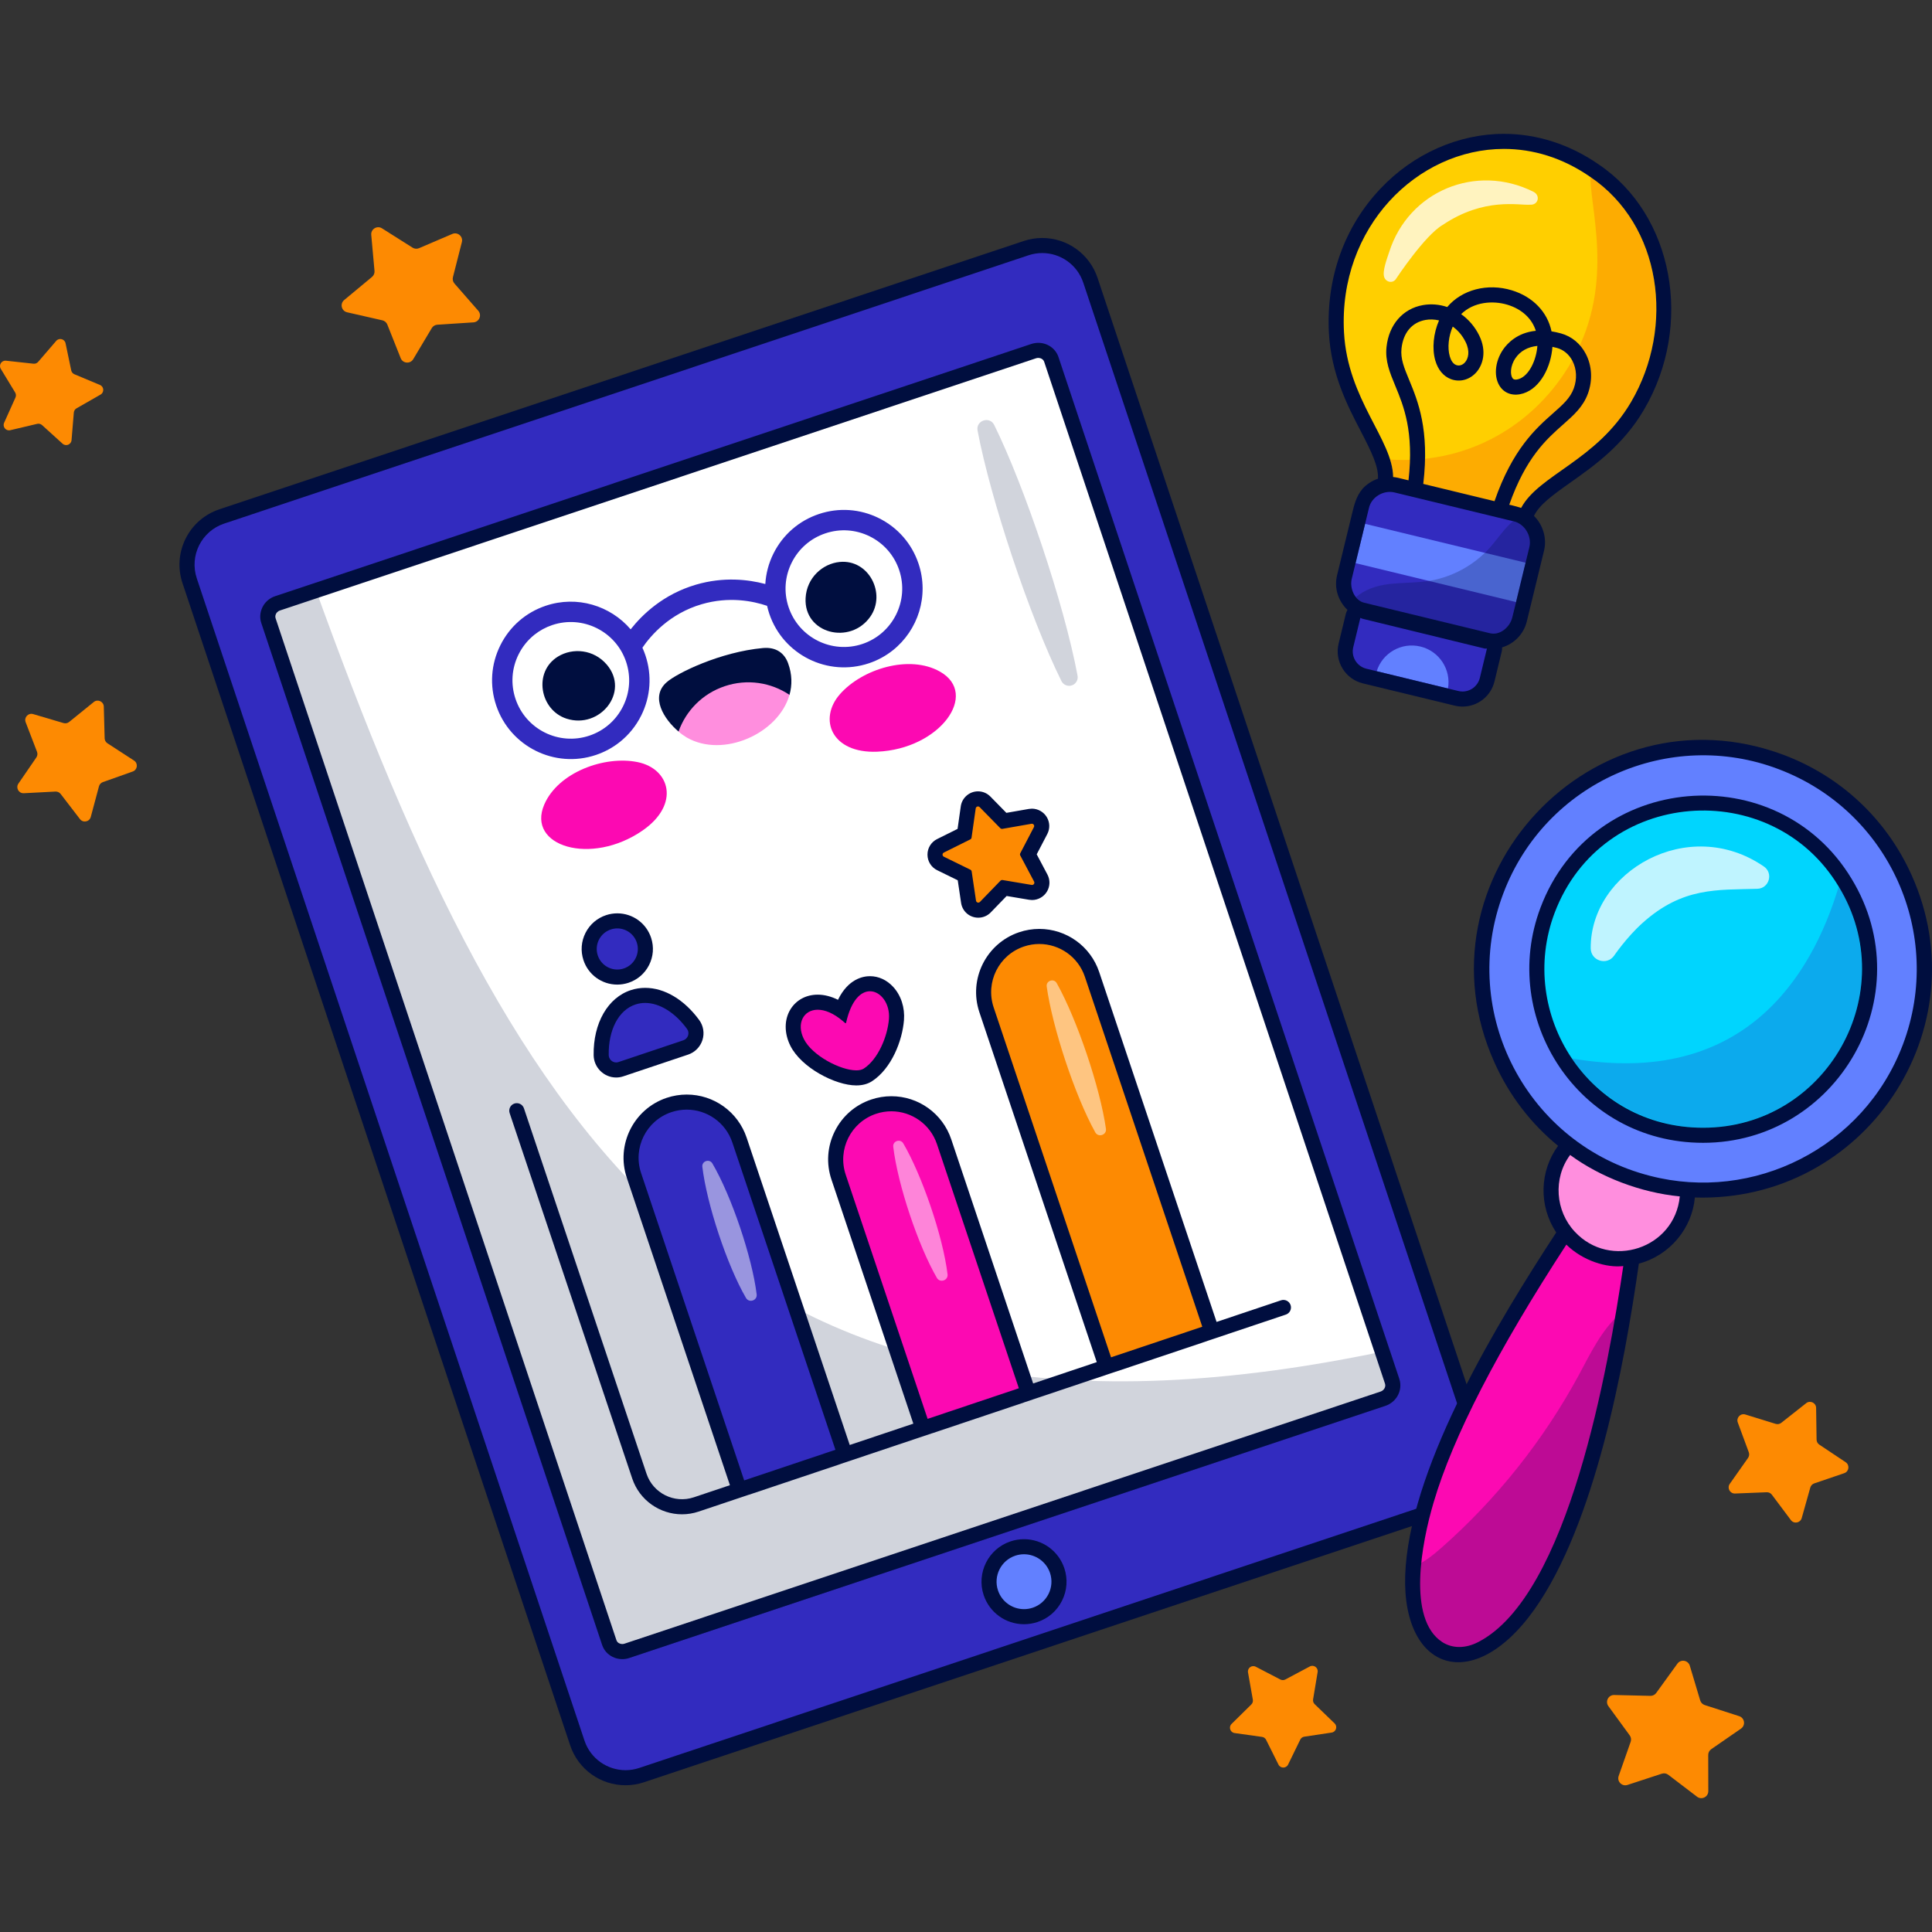 <svg xmlns="http://www.w3.org/2000/svg" xmlns:xlink="http://www.w3.org/1999/xlink" id="Capa_1" x="0px" y="0px" viewBox="0 0 512 512" style="enable-background:new 0 0 512 512;" xml:space="preserve" width="512" height="512"><rect x="0" y="0" width="512" height="512" fill="#333333" stroke="none"/><g>	<g>		<g>			<path style="fill:#322BBF;" d="M165.775,471.111c-5.804,0-10.941-3.703-12.779-9.212L50.26,153.908     c-2.351-7.05,1.469-14.696,8.517-17.047l213.145-71.098c1.389-0.464,2.827-0.698,4.277-0.698c5.8,0,10.933,3.703,12.77,9.215     l102.737,307.991c2.351,7.048-1.471,14.694-8.517,17.047l-213.145,71.098C168.659,470.877,167.223,471.111,165.775,471.111z"></path>			<path style="fill:#6280FF;" d="M271.376,428.438c-3.997-0.002-7.533-2.548-8.797-6.337c-0.782-2.344-0.604-4.858,0.503-7.074     s3.009-3.869,5.356-4.652c0.949-0.316,1.933-0.477,2.927-0.477c3.999,0,7.536,2.546,8.801,6.335     c1.618,4.849-1.012,10.109-5.858,11.726C273.356,428.275,272.37,428.438,271.376,428.438L271.376,428.438z"></path>			<g>				<g>					<g>						<path style="fill:#FFFFFF;" d="M164.9,437.687c-0.602,0-1.2-0.147-1.731-0.423c-0.817-0.416-1.417-1.118-1.707-1.985        L71.133,164.459c-0.277-0.83-0.212-1.744,0.18-2.58c0.442-0.947,1.257-1.668,2.247-1.987l200.353-66.834        c0.407-0.136,0.826-0.206,1.246-0.206c1.584,0,2.973,0.964,3.453,2.401l90.326,270.818c0.615,1.874-0.479,3.939-2.44,4.597        l-200.338,66.808C165.745,437.615,165.322,437.687,164.9,437.687z"></path>					</g>				</g>				<g style="opacity:0.18;">					<path style="fill:#000E3F;" d="M368.284,357.783l2.549,7.66c0.959,2.921-0.691,6.111-3.7,7.12l-200.34,66.808       c-1.579,0.53-3.204,0.363-4.548-0.336c-0.05-0.088-0.088-0.201-0.119-0.295L69.508,161.028       c0.644-1.388,1.852-2.525,3.438-3.036l10.143-3.382C136.783,303.76,194.388,394.903,368.284,357.783z"></path>					<path style="fill:#000E3F;" d="M281.287,180.485c-8.463-17.108-18.837-48.38-22.221-66.383       c-0.502-2.671,3.211-3.911,4.415-1.473c7.915,16.051,18.507,47.284,22.081,66.429c0.23,1.235-0.584,2.423-1.819,2.654       C282.72,181.903,281.728,181.374,281.287,180.485z"></path>				</g>			</g>			<g>				<path style="fill:#FC09B2;" d="M168.946,201.96c-8.738-1.769-21.003,2.686-24.704,11.235      c-4.802,11.091,12.422,16.349,26.073,6.881C180.281,213.163,177.596,203.711,168.946,201.96z"></path>				<path style="fill:#FC09B2;" d="M232.463,199.206c16.599-0.69,27.158-15.277,16.636-21.222      c-8.112-4.583-20.579-0.732-26.479,5.952C216.781,190.553,220.345,199.709,232.463,199.206z"></path>				<path style="fill:#FC09B2;" d="M271.905,367.278l-21.707-64.71c-2.019-6.019-7.637-10.062-13.981-10.062      c-1.593,0-3.172,0.26-4.693,0.769c-3.735,1.254-6.76,3.887-8.515,7.412c-1.755,3.527-2.03,7.527-0.778,11.262l21.707,64.71      c0.169,0.503,0.531,0.917,1.003,1.153c0.28,0.139,0.585,0.21,0.891,0.21c0.215,0,0.429-0.035,0.635-0.104l24.18-8.112      C271.692,369.456,272.256,368.323,271.905,367.278z"></path>				<path style="fill:#FC09B2;" d="M229.998,284.86c4.431-2.871,7.163-9.546,7.572-14.653c0.225-2.801-0.628-5.473-2.344-7.332      c-1.298-1.406-2.957-2.18-4.673-2.18c-1.612,0-5.293,0.756-7.503,7.146c-2.16-1.478-4.325-2.249-6.342-2.249      c-2.355,0-4.366,1.068-5.519,2.929c-1.317,2.128-1.3,5.009,0.046,7.713c2.526,5.072,10.735,9.416,15.684,9.416      C228.154,285.651,229.192,285.385,229.998,284.86z"></path>			</g>			<g>				<path style="fill:#322BBF;" d="M243.416,149.359c-1.774-5.281-5.5-9.556-10.489-12.036c-4.988-2.481-10.644-2.868-15.926-1.094      c-5.284,1.771-9.552,5.496-12.037,10.486c-1.27,2.555-1.983,5.286-2.147,8.052c-4.524-1.204-11.054-1.974-18.401,0.181      c-8.615,2.528-14.184,7.893-17.286,11.831c-5.368-6.277-14.203-9.034-22.499-6.248c-5.285,1.773-9.559,5.5-12.037,10.486      c-2.482,4.989-2.872,10.647-1.098,15.928c3.662,10.901,15.51,16.792,26.411,13.131c2.341-0.785,4.484-1.954,6.36-3.447      c2.359-1.876,4.297-4.261,5.677-7.039c2.482-4.989,2.872-10.646,1.098-15.927c-0.233-0.693-0.501-1.364-0.796-2.016      c2.25-3.285,7.219-9.032,15.69-11.517c7.283-2.136,13.612-0.851,17.35,0.419c0.159,0.702,0.349,1.4,0.581,2.091      c3.663,10.902,15.511,16.792,26.412,13.132c2.359-0.791,4.484-1.967,6.327-3.433      C243.286,167.028,246.283,157.904,243.416,149.359z M165.111,187.183c-1.839,3.696-5.009,6.46-8.922,7.772      c-8.079,2.714-16.858-1.653-19.571-9.733c-1.316-3.913-1.027-8.104,0.811-11.801c1.024-2.06,2.46-3.826,4.208-5.217      c1.391-1.106,2.979-1.973,4.713-2.556c8.079-2.713,16.859,1.653,19.572,9.734C167.238,179.295,166.95,183.487,165.111,187.183z       M228.562,170.652c-8.079,2.714-16.859-1.653-19.572-9.734c-1.315-3.912-1.027-8.104,0.812-11.8      c1.842-3.7,5.012-6.459,8.919-7.77c3.915-1.314,8.106-1.027,11.802,0.812c3.696,1.839,6.457,5.005,7.771,8.919      C241.008,159.16,236.635,167.94,228.562,170.652z"></path>				<path style="fill:#322BBF;" d="M195.971,302.128c-2.019-6.019-7.64-10.062-13.985-10.062c-1.59,0-3.168,0.258-4.689,0.767      c-3.735,1.255-6.76,3.887-8.515,7.414c-1.755,3.527-2.03,7.527-0.778,11.26l27.325,81.458c0.282,0.834,1.06,1.363,1.894,1.363      c0.21,0,0.425-0.035,0.635-0.104l24.179-8.109c0.503-0.169,0.917-0.531,1.153-1.003c0.236-0.475,0.273-1.023,0.106-1.525      L195.971,302.128z"></path>				<path style="fill:#322BBF;" d="M165.894,258.562c1.889-0.615,3.426-1.93,4.327-3.703c0.901-1.772,1.057-3.792,0.44-5.679      c-1.001-3.075-3.844-5.137-7.072-5.137c-0.784,0-1.562,0.124-2.31,0.368c-1.892,0.615-3.43,1.931-4.329,3.703      c-0.901,1.772-1.057,3.792-0.44,5.681c1.001,3.072,3.844,5.135,7.074,5.135C164.367,258.93,165.145,258.807,165.894,258.562z"></path>				<path style="fill:#322BBF;" d="M184.256,275.011c0.384-1.209,0.18-2.483-0.563-3.499c-3.586-4.907-8.222-7.722-12.72-7.722      c-1.072,0-2.123,0.165-3.122,0.487c-5.295,1.703-8.645,7.72-8.534,15.325c0.032,2.18,1.814,3.95,3.971,3.95      c0.429,0,0.854-0.069,1.263-0.206l17.173-5.761C182.924,277.182,183.871,276.22,184.256,275.011z"></path>			</g>			<g>				<path style="fill:#FD8A02;" d="M294.442,361.717c-0.306,0-0.611-0.071-0.891-0.21c-0.472-0.236-0.834-0.65-1.003-1.153      l-31.11-92.742c-1.252-3.735-0.977-7.735,0.778-11.262c1.755-3.525,4.78-6.158,8.515-7.412c1.521-0.509,3.098-0.767,4.691-0.767      c6.344,0,11.964,4.043,13.981,10.06l31.113,92.742c0.351,1.044-0.212,2.178-1.259,2.529l-24.179,8.112      C294.871,361.682,294.656,361.717,294.442,361.717z"></path>				<path style="fill:#FD8A02;" d="M259.256,241.201c-1.307,0-2.392-0.936-2.583-2.225l-1.042-7.026l-6.381-3.124      c-0.895-0.435-1.458-1.328-1.463-2.329c-0.004-0.999,0.55-1.898,1.445-2.344l6.361-3.166l1.001-7.035      c0.184-1.298,1.272-2.24,2.582-2.24c0.704,0,1.365,0.28,1.861,0.786l4.97,5.068l6.998-1.224c0.115-0.02,0.338-0.039,0.453-0.039      c0.919,0,1.751,0.47,2.227,1.257c0.475,0.784,0.505,1.74,0.08,2.555l-3.285,6.3l3.326,6.277      c0.433,0.817,0.405,1.774-0.069,2.563c-0.47,0.78-1.324,1.265-2.229,1.265c-0.113,0-0.329-0.02-0.44-0.037l-7.003-1.179      l-4.944,5.102C260.632,240.917,259.967,241.201,259.256,241.201z"></path>			</g>			<g style="opacity:0.5;">				<path style="fill:#FFFFFF;" d="M280.051,260.551c5.469,9.781,11.512,27.829,13.035,38.579c0.234,1.657-2.012,2.417-2.831,0.95      c-5.478-9.872-11.392-27.979-12.866-38.635C277.174,259.888,279.277,259.179,280.051,260.551z"></path>				<path style="fill:#FFFFFF;" d="M239.383,303.017c4.852,8.277,10.491,24.458,11.728,34.683c0.199,1.639-2.001,2.373-2.83,0.949      c-4.902-8.428-10.375-24.673-11.56-34.739C236.54,302.374,238.601,301.684,239.383,303.017z"></path>				<path style="fill:#FFFFFF;" d="M188.793,308.334c5.067,8.645,10.542,24.881,11.729,34.682c0.199,1.639-2.001,2.373-2.83,0.949      c-5.014-8.62-10.408-24.95-11.56-34.739C185.951,307.695,188.008,306.996,188.793,308.334z"></path>			</g>		</g>		<g>			<path style="fill:#000E3F;" d="M393.6,381.64L290.864,73.65c-2.111-6.329-8.005-10.581-14.666-10.581     c-1.664,0-3.315,0.269-4.907,0.8L58.146,134.967c-3.921,1.308-7.098,4.063-8.945,7.757c-1.848,3.696-2.145,7.892-0.836,11.816     l102.736,307.99c2.111,6.328,8.008,10.579,14.674,10.579c1.662,0,3.31-0.269,4.898-0.798l213.145-71.099     c3.924-1.309,7.102-4.065,8.948-7.762C394.612,389.756,394.908,385.561,393.6,381.64z M382.555,397.424L169.41,468.523     c-1.205,0.402-2.43,0.593-3.635,0.593c-4.804,0-9.281-3.04-10.885-7.849L52.154,153.276c-2.009-6.022,1.242-12.514,7.256-14.521     l213.145-71.099c1.209-0.403,2.436-0.595,3.643-0.595c4.804,0,9.272,3.038,10.878,7.851l102.736,307.99     C391.818,388.918,388.578,395.415,382.555,397.424z"></path>			<path style="fill:#000E3F;" d="M271.364,407.901c-1.208,0-2.405,0.195-3.556,0.579c-5.893,1.966-9.088,8.359-7.122,14.252     c1.537,4.607,5.833,7.703,10.69,7.703c1.21,0,2.408-0.195,3.562-0.58c2.85-0.951,5.162-2.958,6.509-5.65     c1.347-2.694,1.565-5.749,0.614-8.602C280.523,410.996,276.225,407.901,271.364,407.901z M273.674,426.066     c-0.762,0.254-1.537,0.375-2.299,0.375c-3.044,0-5.886-1.928-6.901-4.973c-1.268-3.801,0.791-7.93,4.598-9.2     c0.76-0.253,1.532-0.374,2.292-0.374c3.045,0,5.893,1.93,6.908,4.971C279.541,420.672,277.475,424.798,273.674,426.066z"></path>			<path style="fill:#000E3F;" d="M368.284,357.783L280.506,94.619c-0.775-2.311-2.972-3.764-5.348-3.764     c-0.621,0-1.254,0.099-1.878,0.309L83.088,154.61l-10.142,3.382c-1.586,0.51-2.794,1.648-3.438,3.036     c-0.587,1.243-0.728,2.692-0.268,4.065l90.327,270.823c0.467,1.391,1.44,2.487,2.678,3.119c0.808,0.42,1.717,0.648,2.657,0.648     c0.624,0,1.261-0.1,1.891-0.312l200.34-66.808c3.009-1.009,4.659-4.2,3.7-7.12L368.284,357.783z M365.87,368.774l-200.347,66.81     c-0.207,0.069-0.415,0.104-0.621,0.104c-0.284,0-0.565-0.068-0.843-0.213c-0.235-0.12-0.548-0.361-0.704-0.824L73.027,163.822     c-0.152-0.455-0.007-0.877,0.104-1.114c0.118-0.255,0.411-0.713,1.078-0.928l10.143-3.382L274.55,94.95     c0.2-0.067,0.405-0.101,0.608-0.101c0.604,0,1.321,0.322,1.56,1.034l87.777,263.161l2.544,7.645     C367.315,367.529,366.788,368.466,365.87,368.774z"></path>			<path style="fill:#000E3F;" d="M150.152,190.457c8.811,2.828,16.804-7.053,10.682-14.291c-3.479-4.112-9.092-4.548-12.967-2.17     C141.239,178.061,143.064,188.181,150.152,190.457z"></path>			<path style="fill:#000E3F;" d="M230.635,163.43c4.278-6.093-0.375-15.263-8.112-14.506c-4.526,0.444-8.738,4.179-9.03,9.558     C212.98,167.948,225.318,171.003,230.635,163.43z"></path>			<path style="fill:#000E3F;" d="M179.822,193.867l11.53-3.934l17.871-5.788c0.734-2.604,0.708-5.425-0.365-8.365     c-0.97-2.697-3.178-4.356-6.653-4.046c-11.295,1.028-22.829,6.637-25.579,9.104C172.252,184.727,175.959,190.599,179.822,193.867     z"></path>			<path style="fill:#000E3F;" d="M339.486,344.594l-17.083,5.731l-31.107-92.729c-2.292-6.832-8.671-11.423-15.874-11.423     c-1.808,0-3.601,0.294-5.327,0.873c-8.754,2.937-13.487,12.448-10.55,21.202l31.107,92.729l-16.857,5.655l-21.704-64.699     c-2.292-6.832-8.671-11.423-15.874-11.423c-1.808,0-3.601,0.294-5.327,0.873c-4.24,1.423-7.673,4.411-9.666,8.416     c-1.993,4.004-2.306,8.545-0.884,12.786l21.704,64.699l-16.857,5.655l-27.322-81.446c-2.292-6.832-8.671-11.423-15.874-11.423     c-1.808,0-3.6,0.294-5.327,0.873c-8.754,2.937-13.487,12.448-10.55,21.202l27.322,81.446l-9.56,3.207     c-5.174,1.733-10.807-1.064-12.54-6.24l-32.488-96.848c-0.353-1.044-1.484-1.606-2.529-1.259     c-1.047,0.351-1.61,1.484-1.259,2.528l32.488,96.848c1.948,5.804,7.379,9.479,13.19,9.479c1.46,0,2.947-0.232,4.407-0.721     l13.277-4.454c0.024-0.008,0.05-0.004,0.074-0.012l24.179-8.111c0.039-0.013,0.072-0.035,0.11-0.049l24.245-8.134     c0.024-0.008,0.05-0.004,0.075-0.012l24.179-8.111c0.04-0.013,0.073-0.036,0.112-0.051l24.242-8.132     c0.025-0.008,0.051-0.004,0.076-0.012l24.179-8.111c0.041-0.014,0.077-0.038,0.117-0.052l20.748-6.96     c1.046-0.351,1.61-1.484,1.259-2.528C341.663,344.809,340.532,344.249,339.486,344.594z M263.331,266.977     c-2.24-6.677,1.357-13.905,8.034-16.145c1.345-0.451,2.712-0.666,4.057-0.666c5.33,0,10.299,3.368,12.088,8.7l31.106,92.729     l-24.179,8.111L263.331,266.977z M224.124,311.314c-2.24-6.677,1.357-13.905,8.034-16.145c1.345-0.451,2.712-0.666,4.057-0.666     c5.33,0,10.299,3.368,12.088,8.699l21.704,64.699l-24.179,8.111L224.124,311.314z M169.897,310.873     c-2.24-6.677,1.357-13.905,8.034-16.145l0,0c1.345-0.451,2.712-0.666,4.057-0.666c5.33,0,10.3,3.368,12.088,8.7l27.322,81.446     l-24.179,8.111L169.897,310.873z"></path>			<path style="fill:#000E3F;" d="M155.171,247.21c-1.142,2.248-1.341,4.806-0.56,7.203c1.27,3.897,4.877,6.515,8.974,6.515     c0.993,0,1.978-0.157,2.927-0.466c2.397-0.782,4.347-2.45,5.489-4.698c1.143-2.248,1.341-4.806,0.56-7.203     c-1.271-3.897-4.877-6.515-8.974-6.515c-0.993,0-1.978,0.157-2.927,0.466C158.263,243.294,156.313,244.962,155.171,247.21z      M163.587,246.039c2.294,0,4.427,1.461,5.177,3.76c0.932,2.86-0.63,5.934-3.49,6.866c-0.561,0.183-1.129,0.27-1.689,0.27     c-2.294,0-4.427-1.461-5.177-3.76c-0.932-2.86,0.63-5.934,3.49-6.866C162.458,246.126,163.027,246.039,163.587,246.039z"></path>			<path style="fill:#000E3F;" d="M170.973,261.794C170.973,261.794,170.973,261.794,170.973,261.794     c-1.28,0-2.537,0.196-3.736,0.582c-6.148,1.979-10.04,8.752-9.916,17.255c0.048,3.264,2.724,5.919,5.967,5.919     c0.644,0,1.282-0.104,1.898-0.311l17.174-5.761c1.802-0.604,3.222-2.048,3.799-3.862c0.571-1.794,0.252-3.769-0.853-5.281     C181.341,264.907,176.117,261.794,170.973,261.794z M181.09,275.692l-17.174,5.761c-0.211,0.071-0.422,0.104-0.628,0.104     c-1.046,0-1.957-0.855-1.973-1.984c-0.096-6.545,2.55-11.915,7.147-13.395c0.818-0.263,1.659-0.39,2.511-0.39     c3.883,0,7.986,2.628,11.109,6.903C182.857,273.753,182.337,275.273,181.09,275.692z"></path>			<path style="fill:#000E3F;" d="M248.371,230.619l5.438,2.662l0.89,5.989c0.338,2.275,2.254,3.927,4.556,3.927     c1.255,0,2.428-0.497,3.303-1.401l4.213-4.35l5.971,1.004c0.219,0.037,0.546,0.064,0.768,0.064c1.602,0,3.112-0.855,3.94-2.231     c0.84-1.395,0.886-3.088,0.123-4.527l-2.835-5.351l2.801-5.369c0.751-1.439,0.697-3.126-0.144-4.514     c-0.83-1.368-2.336-2.218-3.932-2.218c-0.231,0-0.571,0.029-0.799,0.069l-5.963,1.043l-4.241-4.323     c-0.873-0.89-2.039-1.38-3.282-1.38c0,0,0,0,0,0c-2.279,0-4.24,1.701-4.56,3.956l-0.852,5.995l-5.421,2.697     c-1.58,0.786-2.558,2.371-2.553,4.136C245.798,228.264,246.786,229.843,248.371,230.619z M250.124,225.939l7.014-3.49     c0.179-0.089,0.304-0.261,0.332-0.46l1.102-7.757c0.046-0.325,0.322-0.524,0.607-0.524c0.153,0,0.308,0.057,0.431,0.183     l5.486,5.592c0.116,0.118,0.273,0.183,0.435,0.183c0.035,0,0.07-0.003,0.105-0.009l7.717-1.349     c0.037-0.007,0.074-0.01,0.109-0.01c0.442,0,0.752,0.477,0.536,0.892l-3.623,6.946c-0.093,0.178-0.092,0.39,0.002,0.567     l3.668,6.923c0.219,0.414-0.09,0.895-0.534,0.895c-0.034,0-0.07-0.003-0.105-0.009l-7.726-1.299     c-0.034-0.006-0.067-0.008-0.101-0.008c-0.163,0-0.322,0.066-0.438,0.185l-5.45,5.628c-0.124,0.128-0.28,0.186-0.434,0.186     c-0.283,0-0.558-0.197-0.606-0.52l-1.151-7.749c-0.03-0.198-0.155-0.37-0.335-0.458l-7.036-3.445     C249.674,226.809,249.672,226.164,250.124,225.939z"></path>			<path style="fill:#000E3F;" d="M209.448,277.124c2.903,5.829,11.932,10.524,17.472,10.524c1.628,0,3.03-0.374,4.167-1.112     c5.199-3.374,8.037-10.746,8.473-16.169c0.27-3.354-0.775-6.578-2.867-8.846c-1.679-1.82-3.86-2.822-6.14-2.822h0     c-1.837,0-5.781,0.712-8.475,6.259c-1.812-0.899-3.624-1.362-5.371-1.362c-3.061,0-5.691,1.411-7.216,3.873     C207.808,270.188,207.792,273.798,209.448,277.124z M216.708,267.589c1.852,0,4.153,0.877,6.668,3.017     c0.402,0.342,0.613,0.563,0.733,0.563c0.061,0,0.098-0.056,0.126-0.18c1.355-6.013,3.948-8.297,6.317-8.297     c2.839,0,5.355,3.281,5.027,7.354c-0.376,4.676-2.895,10.692-6.666,13.139c-0.494,0.321-1.181,0.468-1.993,0.468     c-4.172,0-11.697-3.892-13.897-8.31C211,271.282,212.909,267.589,216.708,267.589z"></path>		</g>		<path style="fill:#FF8EDE;" d="M209.223,184.144c-2.901,10.256-17.595,16.862-27.245,11.293c-0.694-0.41-1.429-0.935-2.156-1.569    c1.934-5.472,6.3-10.025,12.233-12.018C198.065,179.832,204.351,180.872,209.223,184.144z"></path>	</g>	<g>		<g>			<path style="fill:#FFCF00;" d="M401.832,140.6c-0.156,0-0.314-0.02-0.472-0.056c-0.03-0.009-33.331-8.071-33.331-8.071     c-0.552-0.134-1.02-0.496-1.289-0.997s-0.312-1.09-0.119-1.625c1.774-4.901-0.882-10.027-4.247-16.516     c-3.399-6.554-7.627-14.709-8.19-25.161c-0.765-14.014,3.891-27.094,13.112-36.83c8.352-8.82,19.742-13.877,31.251-13.877     c8.396,0,16.7,2.684,24.017,7.765c18.93,12.772,24.056,40.726,11.405,62.301c-5.341,9.113-12.833,14.395-18.852,18.639     c-5.921,4.175-10.601,7.473-11.305,12.668c-0.006,0.058-0.061,0.303-0.061,0.303c-0.134,0.477-0.431,0.864-0.817,1.122     c-0.043,0.028-0.134,0.08-0.134,0.08C402.51,140.51,402.177,140.6,401.832,140.6z"></path>			<path style="opacity:0.5;fill:#FD8A02;" d="M432.247,106.523c-3.471,5.921-7.941,10.139-12.812,14.035     c-7.225,5.799-16.523,9.909-17.604,18.046c0,0-8.32-2.013-16.658-4.038c-8.34-2.025-16.673-4.034-16.673-4.034     c1.046-2.889,0.808-5.794-0.101-8.751c19.618,1.259,36.253-8.072,46.081-22.724c13.95-20.811,7.308-41.434,6.945-52.185     C440.35,59.641,443.938,86.587,432.247,106.523z"></path>			<path style="opacity:0.75;fill:#FFFFFF;" d="M382.31,59.619c-4.741,2.773-12.232,14.095-12.302,14.212     c-0.816,1.375-2.705,1.014-3.181-0.395c-0.548-1.618,0.819-5.066,1.316-6.632c5.139-16.184,23.023-23.599,38.24-15.979     c1.919,0.961,1.285,3.551-0.85,3.421C402.535,54.493,393.421,52.161,382.31,59.619z"></path>			<g>				<path style="fill:#322BBF;" d="M387.587,185.255c-0.537,0-1.077-0.065-1.606-0.195l-24.34-5.9      c-3.603-0.875-5.826-4.517-4.957-8.116l1.92-7.917c0.15-0.617,0.585-1.127,1.172-1.371c0.247-0.104,0.509-0.154,0.769-0.154      c0.212,0,0.422,0.033,0.626,0.1l33.262,8.066c0.396,0.071,0.767,0.258,1.062,0.55c0.496,0.492,0.7,1.207,0.535,1.887      l-1.913,7.904C393.378,183.14,390.694,185.255,387.587,185.255z"></path>				<path style="fill:#322BBF;" d="M395.33,169.991c-0.483,0-0.966-0.048-1.443-0.141c-0.54-0.002-0.936-0.102-6.346-1.443      c-4.42-1.094-12.133-3.007-25.638-6.281c-0.113-0.028-0.223-0.065-0.327-0.11c-3.891-1.135-6.251-5.157-5.287-9.113      c0.303-1.315,4.502-18.529,4.554-18.741c0.814-3.412,3.867-5.802,7.421-5.802c0.6,0,1.2,0.072,1.787,0.212      c0.262,0.061,31.598,7.659,31.598,7.659c4.06,0.999,6.567,5.128,5.596,9.208c-0.011,0.043-3.15,12.911-3.484,14.302      c-0.009,0.097-0.024,0.195-0.048,0.292l-1.023,4.14C401.876,167.592,398.847,169.991,395.33,169.991z"></path>			</g>			<g>				<path style="fill:#6280FF;" d="M383.729,182.463l-18.889-4.58c1.52-4.857,6.572-7.761,11.587-6.545      C381.442,172.553,384.602,177.449,383.729,182.463z"></path>				<path style="fill:#6280FF;" d="M404.302,149.124l-2.539,10.428c0.331,0.08-4.029-0.987-42.522-10.308l2.519-10.423      L404.302,149.124z"></path>			</g>			<g style="opacity:0.25;">				<path style="fill:#000E3F;" d="M401.756,159.55l0.02,0.005l-1.023,4.139c-0.717,3.002-3.745,4.875-6.742,4.137      c-0.256,0.161-2.108-0.488-31.638-7.648c-0.016-0.026-0.016-0.026-0.016-0.026c-1.228-0.305-2.279-0.989-3.028-1.932      c1.189-0.957,2.537-1.744,3.962-2.294c4.734-1.83,10.02-1.202,15.049-1.93c6.351-0.928,12.339-4.184,16.593-8.984      c1.733-1.975,3.216-4.205,5.091-6.036c0.311-0.301,0.618-0.583,0.968-0.854l0.188,0.043c2.996,0.737,4.839,3.803,4.123,6.804      C405.26,145.163,401.963,158.652,401.756,159.55z"></path>			</g>		</g>		<path style="fill:#000E3F;" d="M409.199,145.868c0.781-3.234-0.308-6.834-2.685-9.141c1.42-2.929,4.726-5.369,9.762-8.919    c6.168-4.37,13.866-9.784,19.413-19.258c13.179-22.475,7.787-51.627-12.025-64.983c-7.61-5.28-16.307-8.098-25.115-8.098    c-12.047,0-23.983,5.28-32.702,14.51c-9.607,10.139-14.443,23.739-13.667,38.293c0.599,10.894,4.925,19.258,8.431,25.98    c2.884,5.569,4.726,9.318,4.57,12.602c-0.037,0.013-0.072,0.032-0.11,0.044c-1.461,0.502-2.891,1.44-3.933,2.582    c-0.007,0.007-0.012,0.016-0.018,0.023c-1.747,1.989-2.288,4.479-2.896,6.976c-1.424,5.828-3.662,15.005-3.892,16    c-0.831,3.417,0.354,6.858,2.761,9.152c-0.184,0.32-0.339,0.657-0.428,1.024l-1.92,7.917c-1.131,4.668,1.751,9.39,6.424,10.528    l1.577,0.383l21.196,5.136l1.572,0.382c0.677,0.165,1.375,0.249,2.071,0.249c4.032,0,7.515-2.742,8.471-6.667l1.915-7.911    c0.089-0.37,0.117-0.744,0.101-1.113c3.205-0.958,5.752-3.531,6.565-6.938L409.199,145.868z M380.368,95.531    c0.708,2.459,2.18,4.214,4.147,4.946c2.346,0.873,4.901,0.199,6.669-1.748c1.766-1.952,2.91-5.56,0.819-9.826    c-1.14-2.325-2.808-4.249-4.784-5.651c3.315-3.278,8.402-3.662,12.265-2.494c3.826,1.161,6.511,3.666,7.525,6.909    c-4.968,0.485-7.605,3.406-8.677,4.97c-2.251,3.287-2.543,7.481-0.691,9.973c1.343,1.809,3.614,2.424,6.071,1.642    c4.58-1.46,7.33-7.13,7.7-12.332c0.394,0.08,0.795,0.175,1.202,0.288c1.755,0.485,3.215,1.712,4.114,3.453    c1.112,2.152,1.237,4.797,0.345,7.258c-0.936,2.578-2.849,4.266-5.495,6.604c-4.545,4.013-10.734,9.502-15.515,23.297    c-8.312-2.016-14.617-3.544-18.882-4.578c1.705-14.355-1.423-21.961-3.731-27.537c-1.352-3.263-2.329-5.62-2.037-8.348    c0.449-4.175,2.769-6.935,6.372-7.57c1.092-0.197,2.327-0.165,3.577,0.123C379.885,88.294,379.451,92.343,380.368,95.531z     M384.993,86.552c1.339,0.96,2.541,2.31,3.421,4.106c1.213,2.476,0.696,4.409-0.193,5.391c-0.659,0.726-1.519,0.984-2.316,0.685    c-0.958-0.355-1.454-1.452-1.699-2.308C383.542,92.12,383.89,89.076,384.993,86.552z M407.424,91.67    c-0.284,3.766-2.195,7.908-4.927,8.779c-1.196,0.379-1.532-0.056-1.653-0.221c-0.626-0.843-0.704-3.166,0.782-5.334    C402.916,93.013,404.928,91.919,407.424,91.67z M369.596,130.515c0.455,0.106,31.315,7.591,31.584,7.656    c2.917,0.707,4.794,3.899,4.114,6.809c-0.027,0.108-1.254,5.149-2.256,9.283c-0.647,2.654-1.201,4.936-1.272,5.294    c0,0-1.02,4.126-1.021,4.127c-0.618,2.499-3.226,4.779-5.927,4.124c0,0-33.142-8.039-33.243-8.063    c-2.635-0.639-3.951-3.908-3.339-6.377c0.311-1.331,4.504-18.525,4.548-18.725C363.443,131.69,366.683,129.793,369.596,130.515z     M393.062,171.776c0.392,0.13,0.688,0.137,0.993,0.102l-1.879,7.761c-0.528,2.168-2.458,3.618-4.591,3.618    c-0.372,0-0.75-0.044-1.128-0.136l-1.574-0.382l-21.193-5.135l-1.575-0.383c-2.545-0.62-4.101-3.173-3.488-5.707    c0,0,1.886-7.777,1.886-7.777c0.241,0.14,0.419,0.226,0.92,0.328L393.062,171.776z M432.25,106.532    c-9.118,15.53-24.427,19.258-29.13,28.065c0.008-0.023-3.13-0.902-3.156-0.83c4.411-12.527,9.854-17.362,14.257-21.251    c2.856-2.522,5.321-4.699,6.604-8.235c1.272-3.503,1.072-7.315-0.548-10.452c-1.415-2.743-3.761-4.684-6.599-5.469    c-0.882-0.245-1.718-0.422-2.511-0.546c-1.057-5.109-4.944-9.186-10.523-10.879c-6.444-1.963-13.231-0.175-17.112,4.431    c-2.056-0.696-4.264-0.897-6.439-0.511c-5.321,0.938-9.018,5.183-9.648,11.078c-0.401,3.739,0.858,6.781,2.316,10.302    c2.231,5.384,4.973,12.061,3.51,25.059c-1.771-0.429-2.719-0.658-2.782-0.673c-0.397-0.095-0.81-0.158-1.228-0.201    c-0.022-0.002-0.041-0.009-0.063-0.011c-0.133-9.939-12.069-20.5-13.023-38.337c-1.508-27.822,19.391-48.61,42.376-48.61    c7.654,0,15.53,2.308,22.874,7.41C440.348,59.631,443.942,86.587,432.25,106.532z"></path>	</g>	<g>		<g>			<path style="fill:#FC09B2;" d="M413.125,410.9c-4.594,9.864-11.12,21.194-20.412,26.013c-9.173,4.748-19.814-1.003-18.195-21.704     c0.392-4.988,1.482-10.833,3.479-17.594c9.267-31.419,37.824-73.659,57.084-100.389l2.032-5.372     c0.207,0.008,0.378,0.05,0.582,0.128c0,0-0.037,0.405-0.108,1.149c0.458-0.597,0.7-0.925,0.7-0.925     c0.184,0.069,0.339,0.151,0.521,0.29l-2.032,5.372c-1.414,14.172-3.439,31.685-6.397,49.383     C426.497,370.481,420.99,394.054,413.125,410.9z"></path>			<path style="fill:#FF8EDE;" d="M429.142,333.572c-2.186,0-4.34-0.396-6.4-1.176c-9.336-3.53-14.057-13.996-10.528-23.332     c2.648-7,9.453-11.702,16.934-11.702c2.184,0,4.337,0.394,6.398,1.174c9.336,3.53,14.059,13.999,10.528,23.335     c-2.648,6.998-9.451,11.702-16.93,11.702C429.145,333.572,429.145,333.572,429.142,333.572z"></path>			<g style="opacity:0.25;">				<path style="fill:#000E3F;" d="M413.125,410.9c-4.594,9.864-11.12,21.194-20.412,26.013      c-9.173,4.748-19.814-1.003-18.195-21.704c2.71-1.053,5.207-3.027,7.413-4.971c14.739-12.986,27.128-28.587,36.474-45.829      c3.083-5.744,5.957-11.801,10.781-16.163c0.387-0.344,0.774-0.688,1.194-0.996C426.497,370.481,420.99,394.054,413.125,410.9z"></path>			</g>			<path style="fill:#6280FF;" d="M451.329,315.403c-7.076,0-14.048-1.281-20.721-3.805c-30.224-11.431-45.516-45.319-34.085-75.545     c8.571-22.663,30.604-37.89,54.826-37.89c7.074,0,14.044,1.281,20.719,3.805c14.642,5.538,26.251,16.445,32.69,30.714     c6.437,14.267,6.933,30.19,1.395,44.832c-8.569,22.663-30.601,37.89-54.82,37.89     C451.329,315.403,451.331,315.403,451.329,315.403z"></path>			<path style="fill:#00D5FE;" d="M451.322,300.863c-5.319,0-10.56-0.962-15.576-2.86c-8.515-3.222-15.71-8.885-20.806-16.382     c-8.092-11.871-9.891-26.985-4.81-40.427c6.444-17.036,23.003-28.482,41.205-28.482c5.319,0,10.562,0.964,15.582,2.862     c9.204,3.48,17.043,9.997,22.069,18.351c7.096,11.665,8.4,25.681,3.573,38.442C486.114,289.41,469.541,300.863,451.322,300.863z"></path>			<path style="opacity:0.25;fill:#322BBF;" d="M490.692,271.661c-8.218,21.73-32.509,32.691-54.24,24.473     c-8.395-3.175-15.18-8.752-19.86-15.635c45.325,7.803,63.458-21.501,70.684-45.546     C493.767,245.628,495.458,259.059,490.692,271.661z"></path>			<path style="opacity:0.75;fill:#FFFFFF;" d="M435.302,244.582c-4.297,3.841-7.687,8.879-7.556,8.695     c-1.899,2.662-6.145,1.376-6.191-1.957c-0.144-20.313,25.839-35.474,45.903-21.681c2.552,1.754,1.397,5.8-1.734,5.897     C455.05,235.868,445.907,235.055,435.302,244.582z"></path>		</g>		<g>			<path style="fill:#000E3F;" d="M506.574,231.862c-6.656-14.754-18.659-26.047-33.79-31.771     c-50.684-19.006-98.759,32.833-76.675,81.623c3.905,8.653,9.651,16.107,16.795,21.942c-4.915,6.694-5.18,15.895-0.488,22.963     c-15.423,23.588-37.692,60.307-39.891,88.434c-2.126,27.123,17.278,35.077,34.078,11.515     c16.065-22.676,23.815-64.293,27.711-91.695c8.289-2.214,14.125-9.428,14.843-17.527     C494.149,318.752,525.006,272.72,506.574,231.862z M391.805,435.131c-3.439,1.797-6.944,1.775-9.651,0     c-9.24-6.129-5.437-26.173-2.241-36.94c5.125-17.438,16.928-40.334,35.187-68.356c4.379,4.328,10.794,6.217,15.087,5.68     C426.245,362.199,415.751,422.727,391.805,435.131z M417.319,326.397c-5.107-5.455-5.807-14.124-1.22-20.322     c8,5.882,18.769,10.002,29.064,10.982C443.823,330.9,426.678,336.514,417.319,326.397z M504.289,276.811     c-10.384,27.467-39.691,41.861-66.958,34.81c-32.48-8.259-50.962-43.09-38.937-74.856c11.171-29.549,44.091-43.912,72.97-32.924     C500.606,214.889,515.337,247.569,504.289,276.811z"></path>			<path style="fill:#000E3F;" d="M408.267,240.492c-11.094,29.261,9.939,62.365,43.063,62.365     c35.487,0,58.155-39.022,39.358-69.975C471.18,200.532,421.894,204.378,408.267,240.492z M451.33,298.864     c-30.37,0-49.424-30.245-39.336-56.952c12.562-33.22,57.645-36.354,75.278-6.966C504.351,262.984,484.031,298.864,451.33,298.864     z"></path>		</g>	</g>	<g>		<path style="fill:#FD8A02;" d="M91.21,79.513l7.374-6.123c0.471-0.391,0.719-0.988,0.664-1.597l-0.863-9.546    c-0.139-1.534,1.542-2.562,2.844-1.739l8.102,5.122c0.517,0.327,1.162,0.378,1.725,0.138l8.812-3.771    c1.416-0.606,2.913,0.675,2.532,2.168l-2.367,9.288c-0.151,0.593-0.001,1.222,0.402,1.683l6.309,7.216    c1.014,1.16,0.258,2.979-1.279,3.079l-9.565,0.619c-0.611,0.04-1.163,0.377-1.476,0.902l-4.913,8.23    c-0.79,1.323-2.754,1.166-3.323-0.265l-3.544-8.905c-0.226-0.569-0.718-0.989-1.314-1.125l-9.345-2.129    C90.482,82.413,90.025,80.497,91.21,79.513z"></path>		<path style="fill:#FD8A02;" d="M8.782,189.239l8.056,2.381c0.514,0.152,1.07,0.041,1.487-0.296l6.528-5.287    c1.05-0.85,2.618-0.127,2.654,1.222l0.225,8.398c0.014,0.536,0.292,1.031,0.741,1.323l7.045,4.575    c1.133,0.735,0.93,2.45-0.342,2.902l-7.917,2.809c-0.505,0.179-0.89,0.596-1.029,1.114l-2.174,8.115    c-0.35,1.304-2.043,1.642-2.866,0.571l-5.118-6.661c-0.327-0.425-0.842-0.663-1.377-0.635l-8.389,0.44    c-1.348,0.071-2.193-1.435-1.429-2.549l4.754-6.926c0.303-0.442,0.37-1.005,0.178-1.506l-3.011-7.843    C6.315,190.124,7.487,188.856,8.782,189.239z"></path>		<path style="fill:#FD8A02;" d="M1.092,112.041l3.009-6.696c0.192-0.427,0.162-0.922-0.082-1.323l-3.81-6.275    c-0.612-1.009,0.198-2.282,1.371-2.155l7.298,0.793c0.466,0.051,0.927-0.131,1.232-0.486l4.79-5.563    c0.77-0.894,2.231-0.517,2.473,0.638l1.501,7.186c0.096,0.459,0.411,0.841,0.843,1.022l6.771,2.837    c1.088,0.456,1.181,1.962,0.157,2.549l-6.37,3.648c-0.406,0.233-0.672,0.651-0.711,1.118l-0.606,7.316    c-0.097,1.176-1.501,1.73-2.375,0.937l-5.438-4.931c-0.347-0.315-0.827-0.439-1.283-0.331l-7.145,1.684    C1.569,114.281,0.608,113.117,1.092,112.041z"></path>		<path style="fill:#FD8A02;" d="M426.239,452.145l5.65,7.742c0.361,0.494,0.455,1.134,0.252,1.712l-3.175,9.044    c-0.51,1.454,0.868,2.862,2.332,2.382l9.109-2.981c0.581-0.19,1.219-0.082,1.706,0.289l7.62,5.814    c1.225,0.934,2.99,0.059,2.986-1.482l-0.02-9.585c-0.001-0.612,0.298-1.185,0.802-1.533l7.884-5.45    c1.267-0.876,0.98-2.825-0.486-3.298l-9.122-2.943c-0.582-0.188-1.035-0.65-1.21-1.236l-2.748-9.182    c-0.441-1.476-2.384-1.805-3.287-0.557l-5.617,7.766c-0.359,0.496-0.938,0.783-1.55,0.769l-9.582-0.225    C426.244,449.154,425.331,450.9,426.239,452.145z"></path>		<path style="fill:#FD8A02;" d="M459.804,395.798l8.394-0.335c0.536-0.022,1.048,0.222,1.369,0.651l5.035,6.725    c0.809,1.081,2.507,0.765,2.873-0.535l2.275-8.087c0.145-0.516,0.535-0.928,1.043-1.101l7.952-2.71    c1.278-0.436,1.502-2.148,0.379-2.898l-6.988-4.663c-0.446-0.298-0.717-0.796-0.725-1.332l-0.121-8.4    c-0.019-1.35-1.579-2.092-2.638-1.255l-6.594,5.205c-0.421,0.332-0.978,0.436-1.49,0.278l-8.026-2.481    c-1.29-0.399-2.478,0.855-2.009,2.122l2.913,7.88c0.186,0.503,0.112,1.065-0.197,1.503l-4.84,6.867    C457.629,394.335,458.455,395.852,459.804,395.798z"></path>		<path style="fill:#FD8A02;" d="M330.737,443.21l1.278,7.229c0.082,0.462-0.069,0.934-0.403,1.262l-5.231,5.151    c-0.841,0.828-0.367,2.261,0.801,2.424l7.27,1.019c0.464,0.065,0.867,0.354,1.076,0.774l3.282,6.566    c0.528,1.055,2.036,1.048,2.553-0.013l3.215-6.599c0.205-0.421,0.605-0.715,1.068-0.784l7.259-1.092    c1.167-0.176,1.626-1.613,0.777-2.432l-5.283-5.097c-0.337-0.325-0.493-0.796-0.416-1.258l1.204-7.242    c0.194-1.164-1.032-2.045-2.073-1.49l-6.48,3.449c-0.414,0.22-0.909,0.223-1.325,0.007l-6.515-3.383    C331.748,441.155,330.531,442.048,330.737,443.21z"></path>	</g></g></svg>